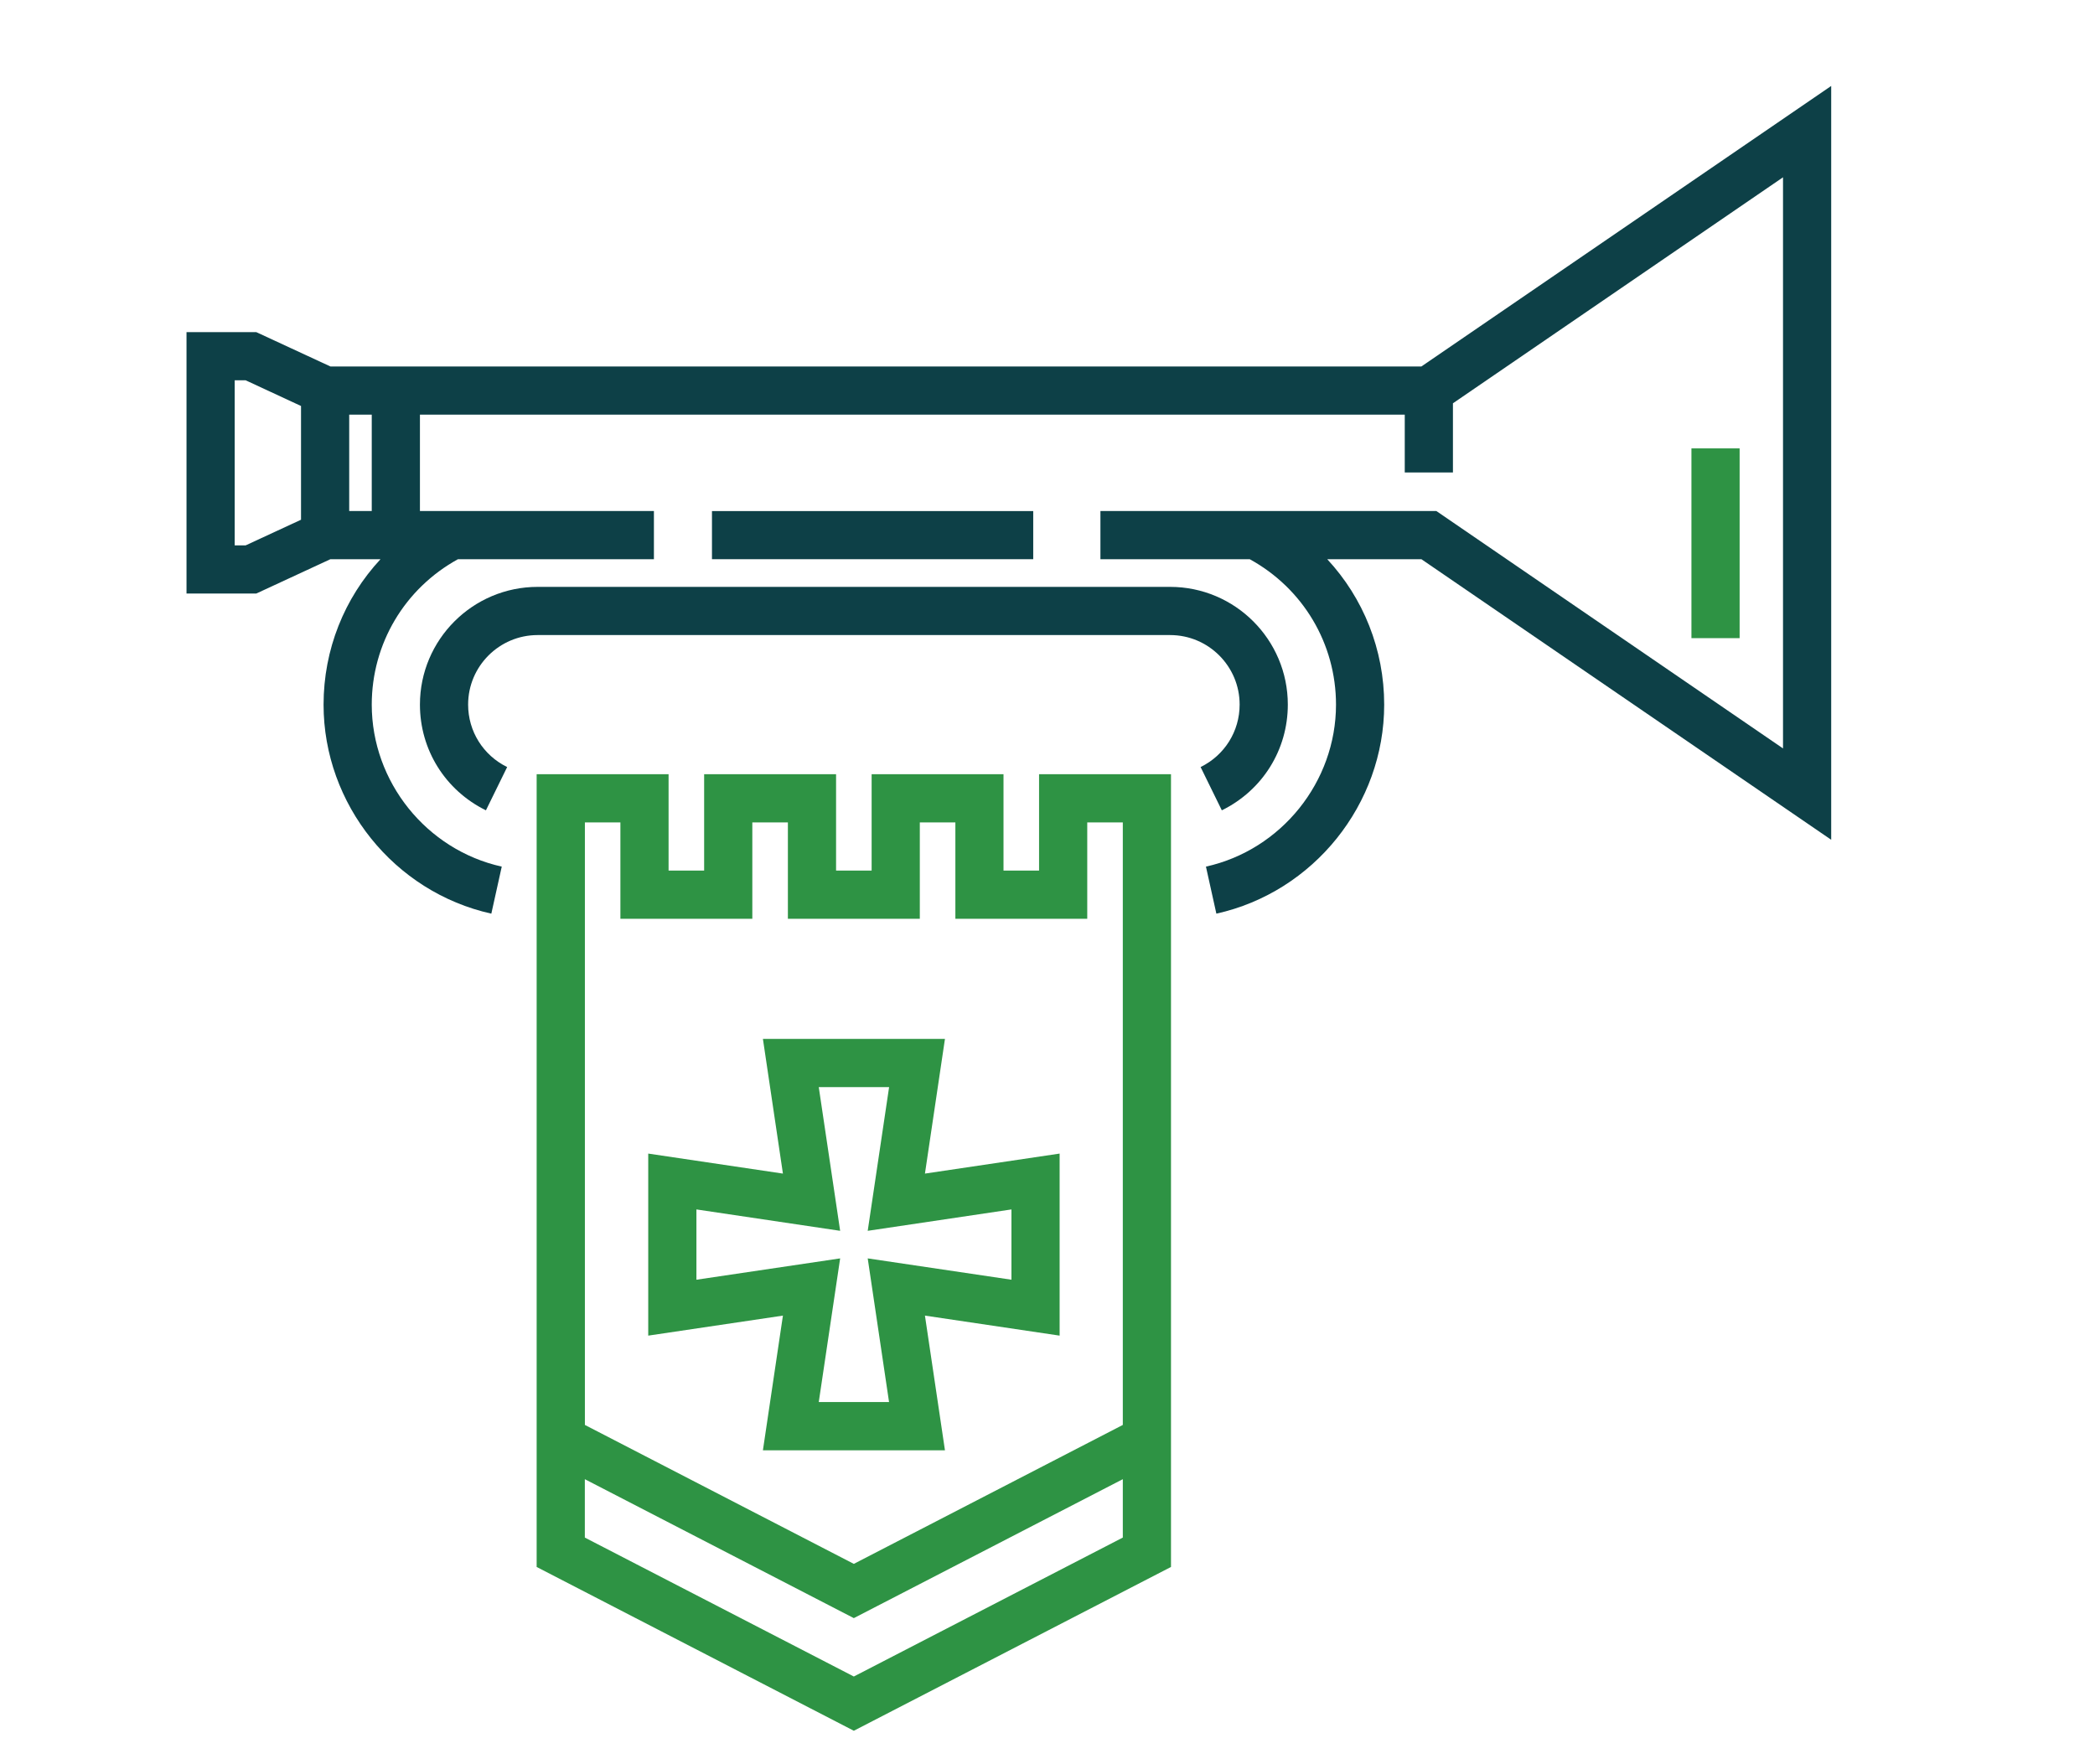 <svg width="38" height="32" viewBox="0 0 38 32" fill="none" xmlns="http://www.w3.org/2000/svg">
<path d="M30.68 8.133H31.554V11.575H30.68V8.133Z" fill="#2E9344"/>
<path d="M12.914 9.27H18.741V10.143H12.914V9.27Z" fill="#0D4047"/>
<path fill-rule="evenodd" clip-rule="evenodd" d="M18.847 15.791H18.202V14.043H15.81V15.791H15.165V14.043H12.772V15.791H12.127V14.043H9.734V28.422L15.487 31.393L21.24 28.422V14.043H18.847V15.791ZM20.366 27.889L15.487 30.409L10.608 27.889V26.83L15.487 29.35L20.366 26.83V27.889ZM20.366 14.917H19.721V16.665H17.329V14.917H16.684V16.665H14.291V14.917H13.646V16.665H11.253V14.917H10.609V25.846L15.487 28.366L20.366 25.846V14.917Z" fill="#2E9344"/>
<path fill-rule="evenodd" clip-rule="evenodd" d="M13.838 18.844H17.14L16.777 21.287L19.22 20.924V24.226L16.777 23.863L17.14 26.306H13.838L14.201 23.863L11.758 24.226V20.924L14.201 21.287L13.838 18.844ZM18.346 23.212V21.937L15.739 22.325L16.127 19.718H14.851L15.239 22.325L12.632 21.937V23.212L15.239 22.825L14.851 25.431H16.126L15.739 22.825L18.346 23.212Z" fill="#2E9344"/>
<path d="M21.777 13.913L22.162 14.698C22.9 14.335 23.359 13.601 23.359 12.78C23.359 11.602 22.401 10.645 21.224 10.645H9.752C8.575 10.645 7.617 11.602 7.617 12.78C7.617 13.6 8.076 14.335 8.814 14.698L9.199 13.913C8.763 13.699 8.491 13.264 8.491 12.78C8.491 12.084 9.057 11.519 9.752 11.519H21.224C21.919 11.519 22.485 12.084 22.485 12.78C22.485 13.264 22.213 13.699 21.777 13.913Z" fill="#0D4047"/>
<path fill-rule="evenodd" clip-rule="evenodd" d="M25.782 6.647H5.993L4.648 6.024H3.383V10.766H4.648L5.993 10.143H6.902C6.246 10.848 5.869 11.782 5.869 12.781C5.869 14.587 7.149 16.181 8.912 16.572L9.101 15.719C7.735 15.416 6.743 14.181 6.743 12.781C6.743 11.676 7.34 10.674 8.307 10.143H11.861V9.269H7.617V7.521H25.48V8.57H26.354V7.315L32.341 3.216V13.575L26.053 9.269H19.96V10.143H22.668C23.636 10.674 24.233 11.676 24.233 12.781C24.233 14.181 23.241 15.416 21.874 15.719L22.063 16.572C23.827 16.181 25.107 14.587 25.107 12.781C25.107 11.782 24.729 10.848 24.074 10.143H25.782L33.215 15.232V1.559L25.782 6.647ZM5.46 9.427L4.456 9.892H4.257V6.898H4.456L5.46 7.364V9.427ZM6.334 9.269H6.743V7.521H6.334V9.269Z" fill="#0D4047"/>
</svg>
